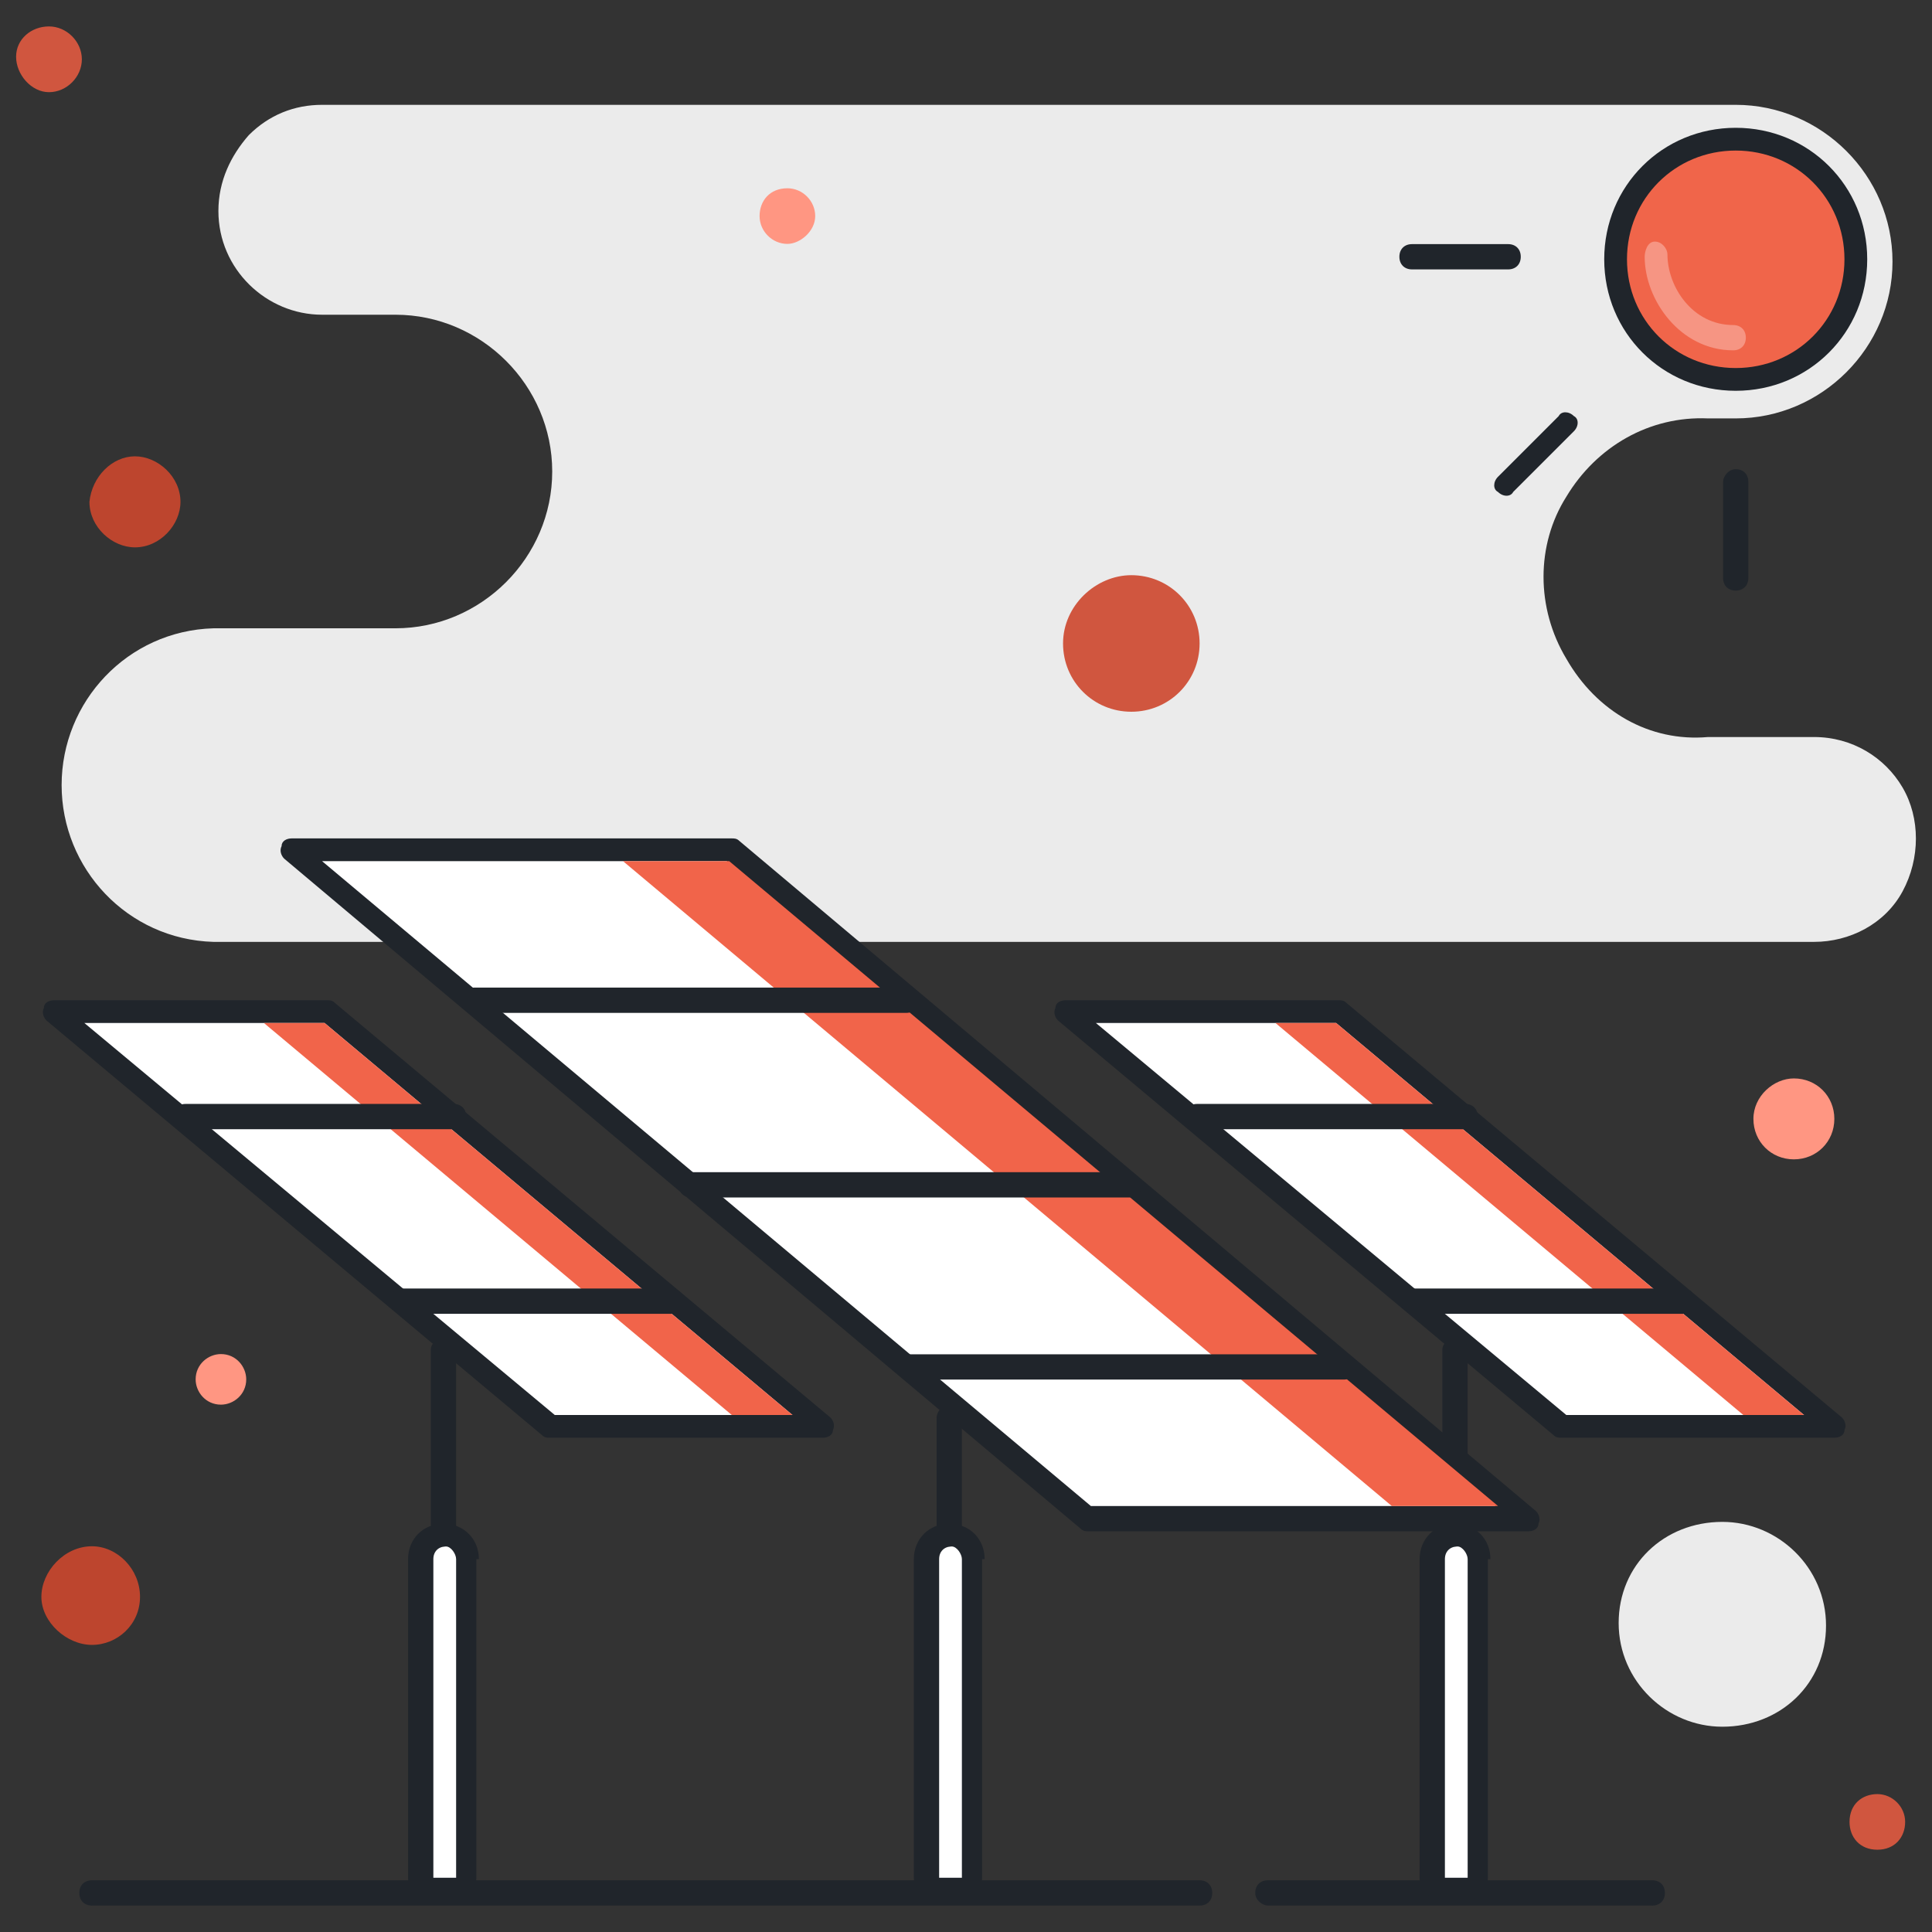 <?xml version="1.0" encoding="UTF-8"?>
<svg id="Warstwa_1" data-name="Warstwa 1" xmlns="http://www.w3.org/2000/svg" viewBox="0 0 300 300">
  <rect x="0" y="0" width="300" height="300" fill="#333333" stroke="none"/>
  <g id="Group-77">
    <g id="Fill-4">
      <path d="M265.202,114.446h16.493c5.89,0,10.995,3.141,13.744,7.854s2.749,10.995,0,16.1c-2.749,5.105-8.246,7.854-13.744,7.854H33.129c-13.351-.393-23.561-11.388-23.561-24.346s10.21-23.953,23.561-24.346h28.273c13.351,0,24.346-10.995,24.346-24.346,0-13.351-10.995-24.346-24.346-24.346h-11.388c-8.639,0-16.1-7.068-16.1-16.1,0-4.712,1.963-8.639,4.712-11.78,3.141-3.141,7.068-4.712,11.388-4.712h219.507c13.351,0,24.346,10.995,24.346,24.346s-10.995,24.346-24.346,24.346h-4.319c-9.032-.393-17.278,4.319-21.99,12.173-4.712,7.461-4.712,17.278,0,25.131,4.712,8.246,12.958,12.958,21.99,12.173" style="fill: #ebebeb; fill-rule: evenodd;"/>
    </g>
    <g id="Group-8">
      <g id="Fill-6">
        <path d="M267.444,236.317c8.639,0,16.1,7.068,16.1,16.1s-7.068,15.707-16.1,15.707c-8.639,0-16.1-7.068-16.1-16.1s7.068-15.707,16.1-15.707" style="fill: #ebebeb; fill-rule: evenodd;"/>
      </g>
    </g>
    <g id="Fill-13">
      <path d="M122.267,29.234c2.356,0,4.319,1.963,4.319,4.319s-2.356,4.319-4.319,4.319c-2.356,0-4.319-1.963-4.319-4.319s1.571-4.319,4.319-4.319" style="fill: #ff9682; fill-rule: evenodd;"/>
    </g>
    <g id="Fill-15">
      <path d="M278.553,167.457c3.534,0,6.283,2.749,6.283,6.283,0,3.534-2.749,6.283-6.283,6.283s-6.283-2.749-6.283-6.283c-0-3.534,3.141-6.283,6.283-6.283" style="fill: #ff9682; fill-rule: evenodd;"/>
    </g>
    <g id="Fill-17">
      <path d="M175.671,89.314c5.89,0,10.602,4.712,10.602,10.602s-4.712,10.602-10.602,10.602-10.602-4.712-10.602-10.602c0-5.89,5.105-10.602,10.602-10.602" style="fill: #d0563f; fill-rule: evenodd;"/>
    </g>
    <g id="Fill-19">
      <path d="M20.956,70.858c3.534,0,7.068,3.141,7.068,7.068,0,3.534-3.141,7.068-7.068,7.068-3.534,0-7.068-3.141-7.068-7.068.393-3.927,3.534-7.068,7.068-7.068" style="fill: #bd452e; fill-rule: evenodd;"/>
    </g>
    <g id="Fill-41">
      <path d="M34.307,210.259c2.356,0,3.927,1.963,3.927,3.927,0,2.356-1.963,3.927-3.927,3.927-2.356,0-3.927-1.963-3.927-3.927,0-2.356,1.963-3.927,3.927-3.927" style="fill: #ff9682; fill-rule: evenodd;"/>
    </g>
    <g id="Fill-43">
      <path d="M291.512,278.586c2.356,0,4.319,1.963,4.319,4.319s-1.571,4.319-4.319,4.319-4.319-1.963-4.319-4.319c0-2.749,1.963-4.319,4.319-4.319" style="fill: #d0563f; fill-rule: evenodd;"/>
    </g>
    <g id="Fill-45">
      <path d="M14.28,240.103c3.927,0,7.461,3.534,7.461,7.854s-3.534,7.461-7.461,7.461-7.854-3.534-7.854-7.461,3.534-7.854,7.854-7.854" style="fill: #bd452e; fill-rule: evenodd;"/>
    </g>
    <g id="Fill-47">
      <path d="M7.605,4.103c2.749,0,5.105,2.356,5.105,5.105s-2.356,5.105-5.105,5.105-5.105-2.749-5.105-5.498,2.356-4.712,5.105-4.712" style="fill: #d0563f; fill-rule: evenodd;"/>
    </g>
  </g>
  <path d="M14.28,295.897h171.993c1.178,0,1.963-.785,1.963-1.963s-.785-1.963-1.963-1.963H14.28c-1.178,0-1.963.785-1.963,1.963s.785,1.963,1.963,1.963Z" style="fill: #20252b; fill-rule: evenodd;"/>
  <path d="M196.876,295.897h59.687c1.178,0,1.963-.785,1.963-1.963s-.785-1.963-1.963-1.963h-59.687c-1.178,0-1.963.785-1.963,1.963s1.178,1.963,1.963,1.963Z" style="fill: #20252b; fill-rule: evenodd;"/>
  <path d="M50.8,156.889H8.39l76.965,64.399h42.409l-76.965-64.399Z" style="fill: #fff; fill-rule: evenodd;"/>
  <path d="M51.978,155.711c-.393-.393-.785-.393-1.178-.393H8.39c-.785,0-1.571.393-1.571,1.178-.393.785,0,1.571.393,1.963l76.965,64.399c.393.393.785.393,1.178.393h42.409c.785,0,1.571-.393,1.571-1.178.393-.785,0-1.571-.393-1.963l-76.965-64.399ZM50.407,158.852l72.646,60.865h-36.912L13.102,158.852h37.304Z" style="fill: #20252b; fill-rule: evenodd;"/>
  <path d="M72.397,242.1c0-1.963-1.571-3.534-3.534-3.534s-3.534,1.571-3.534,3.534v49.478c0,1.178.785,1.963,1.963,1.963h3.534c1.178,0,1.963-.785,1.963-1.963v-49.478h-.393Z" style="fill: #fff; fill-rule: evenodd;"/>
  <path d="M74.36,242.1c0-3.141-2.356-5.498-5.498-5.498s-5.498,2.356-5.498,5.498v49.478c0,1.963,1.571,3.534,3.534,3.534h3.534c1.963,0,3.534-1.571,3.534-3.534v-49.478h.393ZM70.826,242.1v49.478h-3.534v-49.478c0-1.178.785-1.963,1.963-1.963.785,0,1.571,1.178,1.571,1.963Z" style="fill: #20252b; fill-rule: evenodd;"/>
  <path d="M66.899,209.508v28.666c0,1.178.785,1.963,1.963,1.963s1.963-.785,1.963-1.963v-28.666c0-1.178-.785-1.963-1.963-1.963-1.178.393-1.963,1.178-1.963,1.963Z" style="fill: #20252b; fill-rule: evenodd;"/>
  <path d="M50.407,158.852h-9.424l72.646,60.865h9.424l-72.646-60.865Z" style="fill: #f1644a; fill-rule: evenodd;"/>
  <path d="M70.433,171.418H28.809c-1.178,0-1.963.785-1.963,1.963s.785,1.963,1.963,1.963h41.624c1.178,0,1.963-.785,1.963-1.963s-.785-1.963-1.963-1.963Z" style="fill: #20252b; fill-rule: evenodd;"/>
  <path d="M104.204,200.083h-41.624c-1.178,0-1.963.785-1.963,1.963s.785,1.963,1.963,1.963h41.624c1.178,0,1.963-.785,1.963-1.963,0-1.178-.785-1.963-1.963-1.963Z" style="fill: #20252b; fill-rule: evenodd;"/>
  <path d="M207.871,156.889h-42.409l76.965,64.399h42.409l-76.965-64.399Z" style="fill: #fff; fill-rule: evenodd;"/>
  <path d="M209.049,155.711c-.393-.393-.785-.393-1.178-.393h-42.409c-.785,0-1.571.393-1.571,1.178-.393.785,0,1.571.393,1.963l76.965,64.399c.393.393.785.393,1.178.393h42.409c.785,0,1.571-.393,1.571-1.178.393-.785,0-1.571-.393-1.963l-76.965-64.399ZM207.478,158.852l72.646,60.865h-36.912l-73.038-60.865h37.304Z" style="fill: #20252b; fill-rule: evenodd;"/>
  <path d="M229.468,242.1c0-1.963-1.571-3.534-3.534-3.534s-3.534,1.571-3.534,3.534v49.478c0,1.178.785,1.963,1.963,1.963h3.534c1.178,0,1.963-.785,1.963-1.963v-49.478h-.393Z" style="fill: #fff; fill-rule: evenodd;"/>
  <path d="M231.432,242.1c0-3.141-2.356-5.498-5.498-5.498-3.141,0-5.498,2.356-5.498,5.498v49.478c0,1.963,1.571,3.534,3.534,3.534h3.534c1.963,0,3.534-1.571,3.534-3.534v-49.478h.393ZM227.898,242.1v49.478h-3.534v-49.478c0-1.178.785-1.963,1.963-1.963.785,0,1.571,1.178,1.571,1.963Z" style="fill: #20252b; fill-rule: evenodd;"/>
  <path d="M223.971,209.508v28.666c0,1.178.785,1.963,1.963,1.963s1.963-.785,1.963-1.963v-28.666c0-1.178-.785-1.963-1.963-1.963-1.178.393-1.963,1.178-1.963,1.963Z" style="fill: #20252b; fill-rule: evenodd;"/>
  <path d="M150.933,242.1c0-1.963-1.571-3.534-3.534-3.534s-3.534,1.571-3.534,3.534v49.478c0,1.178.785,1.963,1.963,1.963h3.534c1.178,0,1.963-.785,1.963-1.963v-49.478h-.393Z" style="fill: #fff; fill-rule: evenodd;"/>
  <path d="M152.896,242.1c0-3.141-2.356-5.498-5.498-5.498-3.141,0-5.498,2.356-5.498,5.498v49.478c0,1.963,1.571,3.534,3.534,3.534h3.534c1.963,0,3.534-1.571,3.534-3.534v-49.478h.393ZM149.362,242.1v49.478h-3.534v-49.478c0-1.178.785-1.963,1.963-1.963.785,0,1.571,1.178,1.571,1.963Z" style="fill: #20252b; fill-rule: evenodd;"/>
  <path d="M145.435,220.11v18.063c0,1.178.785,1.963,1.963,1.963s1.963-.785,1.963-1.963v-18.063c0-1.178-.785-1.963-1.963-1.963-1.178,0-1.963,1.178-1.963,1.963Z" style="fill: #20252b; fill-rule: evenodd;"/>
  <path d="M267.558,74.819v14.922c0,1.178.785,1.963,1.963,1.963s1.963-.785,1.963-1.963v-14.922c0-1.178-.785-1.963-1.963-1.963s-1.963,1.178-1.963,1.963Z" style="fill: #20252b; fill-rule: evenodd;"/>
  <path d="M207.478,158.852h-9.424l72.646,60.865h9.424l-72.646-60.865Z" style="fill: #f1644a; fill-rule: evenodd;"/>
  <path d="M234.181,37.907h-14.922c-1.178,0-1.963.785-1.963,1.963s.785,1.963,1.963,1.963h14.922c1.178,0,1.963-.785,1.963-1.963s-.785-1.963-1.963-1.963Z" style="fill: #20252b; fill-rule: evenodd;"/>
  <path d="M242.034,64.609l-9.424,9.424c-.785.785-.785,1.963,0,2.356.785.785,1.963.785,2.356,0l9.424-9.424c.785-.785.785-1.963,0-2.356-.785-.785-1.963-.785-2.356,0Z" style="fill: #20252b; fill-rule: evenodd;"/>
  <path d="M113.628,131.757H45.302l123.694,104.06h68.326l-123.694-104.06Z" style="fill: #fff; fill-rule: evenodd;"/>
  <path d="M114.806,130.579c-.393-.393-.785-.393-1.178-.393H45.302c-.785,0-1.571.393-1.571,1.178-.393.785,0,1.571.393,1.963l123.694,104.06c.393.393.785.393,1.178.393h68.326c.785,0,1.571-.393,1.571-1.178.393-.785,0-1.571-.393-1.963l-123.694-104.06ZM112.843,133.721l119.374,100.133h-62.829l-119.374-100.133h62.829Z" style="fill: #20252b; fill-rule: evenodd;"/>
  <path d="M113.235,133.721h-16.493l119.374,100.133h16.493l-119.374-100.133Z" style="fill: #f1644a; fill-rule: evenodd;"/>
  <path d="M269.522,58.719c10.21,0,18.849-8.246,18.849-18.849,0-10.21-8.246-18.849-18.849-18.849-10.21,0-18.849,8.246-18.849,18.849s8.639,18.849,18.849,18.849Z" style="fill: #f0654a;"/>
  <path d="M255.385,39.87c0,6.676,5.498,14.529,13.744,14.529,1.178,0,1.963-.785,1.963-1.963s-.785-1.963-1.963-1.963c-6.283,0-10.21-5.89-10.21-10.995,0-.785-.785-1.963-1.963-1.963s-1.571,1.571-1.571,2.356Z" style="fill: #f69583; fill-rule: evenodd;"/>
  <path d="M269.522,19.844c-11.388,0-20.419,9.032-20.419,20.419s9.032,20.419,20.419,20.419c11.388,0,20.419-9.032,20.419-20.419s-9.032-20.419-20.419-20.419ZM269.522,23.378c9.424,0,16.885,7.461,16.885,16.885s-7.461,16.885-16.885,16.885-16.885-7.461-16.885-16.885,7.461-16.885,16.885-16.885Z" style="fill: #20252b; fill-rule: evenodd;"/>
  <path d="M227.505,171.418h-41.624c-1.178,0-1.963.785-1.963,1.963s.785,1.963,1.963,1.963h41.624c1.178,0,1.963-.785,1.963-1.963 0-1.178-.785-1.963-1.963-1.963Z" style="fill: #20252b; fill-rule: evenodd;"/>
  <path d="M261.275,200.083h-41.624c-1.178,0-1.963.785-1.963,1.963s.785,1.963,1.963,1.963h41.624c1.178,0,1.963-.785,1.963-1.963,0-1.178-.785-1.963-1.963-1.963Z" style="fill: #20252b; fill-rule: evenodd;"/>
  <path d="M140.723,153.355h-67.148c-1.178,0-1.963.785-1.963,1.963s.785,1.963,1.963,1.963h67.148c1.178,0,1.963-.785,1.963-1.963s-.785-1.963-1.963-1.963Z" style="fill: #20252b; fill-rule: evenodd;"/>
  <path d="M175.279,182.02h-67.933c-1.178,0-1.963.785-1.963,1.963s.785,1.963,1.963,1.963h67.933c1.178,0,1.963-.785,1.963-1.963s-1.178-1.963-1.963-1.963Z" style="fill: #20252b; fill-rule: evenodd;"/>
  <path d="M208.656,210.293h-67.148c-1.178,0-1.963.785-1.963,1.963s.785,1.963,1.963,1.963h67.148c1.178,0,1.963-.785,1.963-1.963s-.785-1.963-1.963-1.963Z" style="fill: #20252b; fill-rule: evenodd;"/>
</svg>